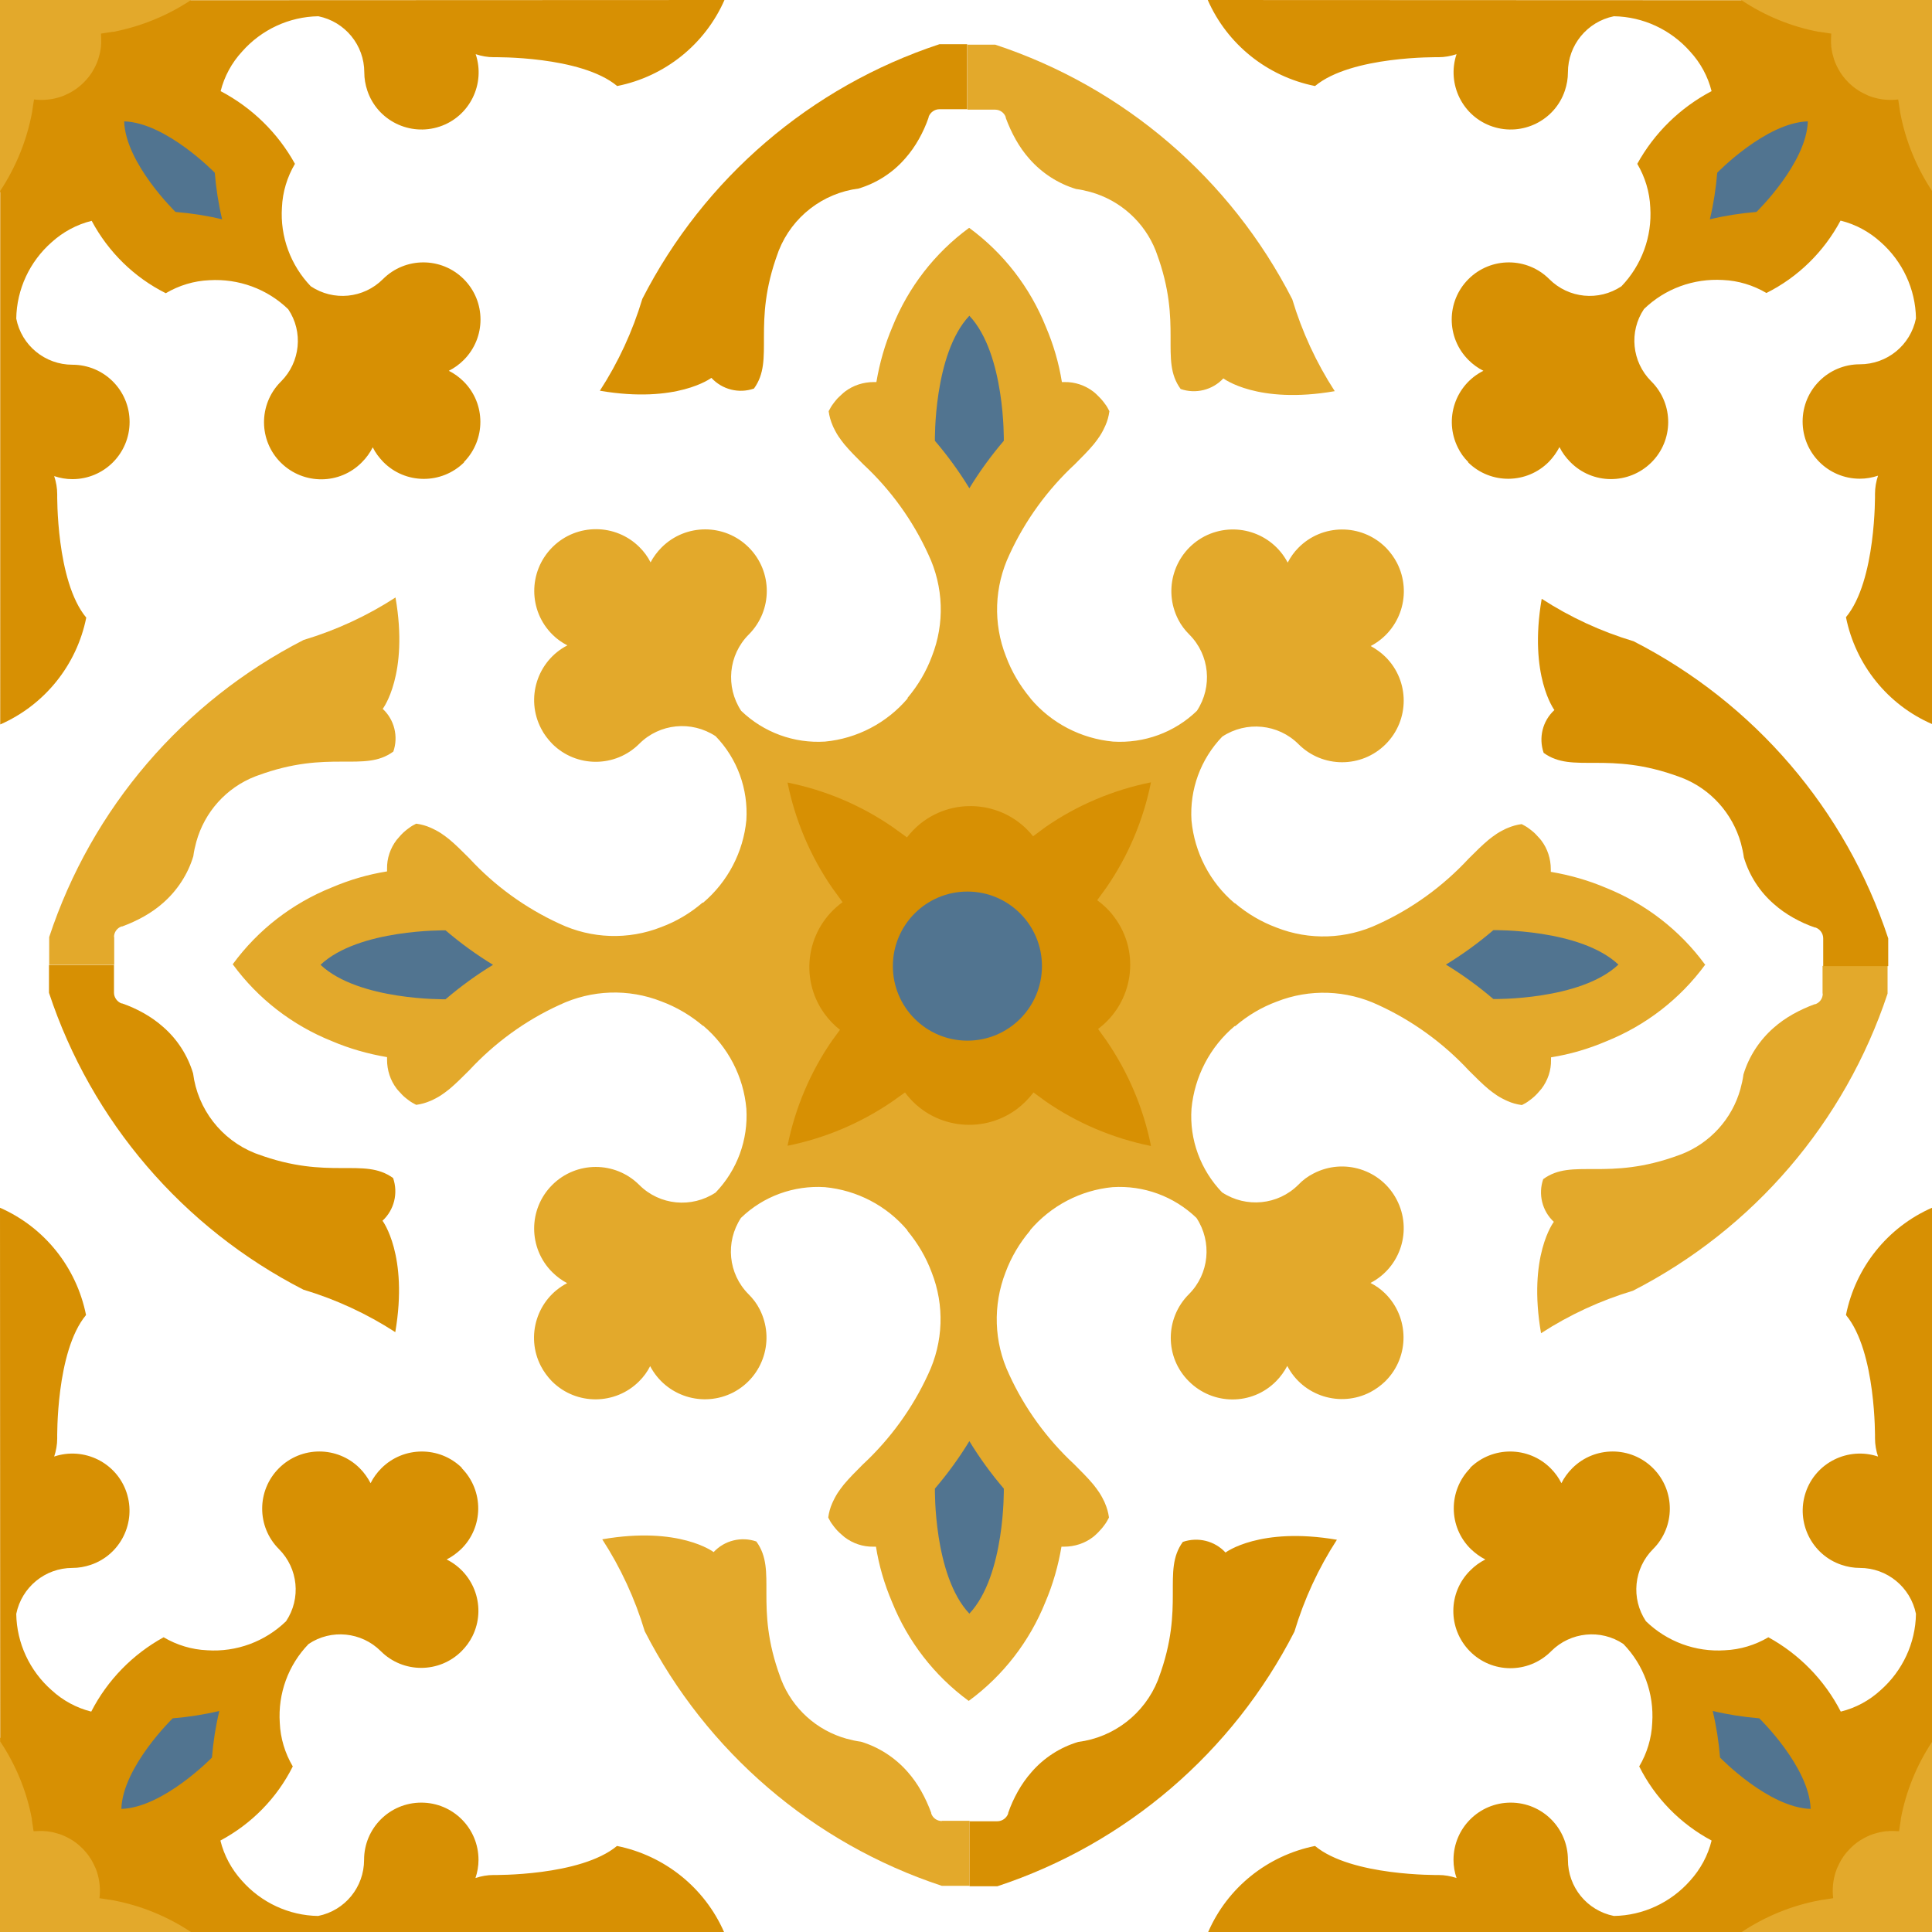 <?xml version="1.0" encoding="UTF-8"?><svg id="Artwork" xmlns="http://www.w3.org/2000/svg" viewBox="0 0 89.15 89.15"><defs><style>.cls-1{fill:#517490;}.cls-2{fill:#d79003;}.cls-3{fill:#e3a92b;}</style></defs><g id="Group_4"><path id="Path_76" class="cls-3" d="m78.67,44.5c-1.16-1.58-2.74-2.8-4.56-3.53-.82-.35-1.67-.59-2.55-.74v-.12c0-.48-.15-.95-.44-1.33-.04-.05-.08-.1-.13-.15s-.08-.09-.13-.14-.08-.08-.13-.12-.12-.1-.18-.14c-.1-.08-.22-.14-.33-.2h-.02c-.22.03-.43.09-.64.18-.06.02-.11.05-.17.08l-.08.04c-.08.04-.16.09-.24.14-.13.09-.26.18-.38.28-.3.25-.6.55-.92.87-1.18,1.27-2.59,2.3-4.17,3.02-1.48.7-3.18.76-4.7.16-.7-.26-1.34-.64-1.91-1.12h-.01s-.02-.01-.02-.01c-1.13-.96-1.84-2.33-1.98-3.81-.09-1.43.42-2.83,1.42-3.87,1.11-.73,2.58-.59,3.52.35,1.11,1.11,2.91,1.11,4.02,0,1.11-1.11,1.11-2.91,0-4.02-.2-.2-.44-.37-.69-.51,1.39-.73,1.93-2.44,1.21-3.84-.13-.25-.3-.48-.49-.68l-.02-.02-.02-.02h0c-1.12-1.1-2.92-1.09-4.02.03-.2.2-.36.43-.49.68-.73-1.39-2.44-1.93-3.84-1.21-1.39.73-1.93,2.44-1.21,3.84.13.26.31.49.51.69.94.94,1.08,2.41.35,3.52-1.03,1-2.44,1.51-3.87,1.42-1.48-.14-2.85-.85-3.81-1.99v-.02h-.01c-.48-.58-.86-1.22-1.12-1.92-.6-1.52-.54-3.22.16-4.7.72-1.57,1.75-2.99,3.02-4.17.32-.32.62-.62.87-.92.1-.12.19-.25.28-.38.05-.08.1-.16.14-.24.01-.03.03-.05.04-.08.03-.06.05-.11.08-.17.09-.2.15-.42.18-.64h0v-.02c-.06-.12-.12-.23-.2-.33-.04-.06-.09-.12-.14-.18s-.08-.09-.12-.13-.09-.09-.13-.13-.1-.09-.15-.13c-.38-.29-.85-.45-1.33-.44h-.12c-.14-.88-.39-1.73-.74-2.55-.73-1.82-1.95-3.4-3.53-4.56h-.01s-.01,0-.01,0c-1.58,1.16-2.8,2.74-3.53,4.56-.35.82-.59,1.67-.74,2.55h-.12c-.48,0-.95.15-1.33.44-.05.04-.1.08-.15.13s-.09.08-.14.13-.08.08-.12.13-.1.12-.14.18c-.08.1-.14.22-.2.33h0v.02c.03.22.09.43.18.64.02.06.05.11.08.17.01.03.03.05.04.08.04.08.09.16.14.24.09.13.18.26.28.38.25.3.55.6.87.92,1.27,1.18,2.29,2.59,3.01,4.17.7,1.48.76,3.18.16,4.7-.26.7-.64,1.34-1.12,1.91h0v.03c-.96,1.13-2.33,1.85-3.81,1.99-1.43.09-2.83-.42-3.87-1.42-.73-1.11-.59-2.58.35-3.52,1.11-1.11,1.11-2.91,0-4.02-1.11-1.11-2.91-1.11-4.02,0-.2.2-.38.44-.51.69-.13-.26-.3-.49-.51-.7-1.1-1.1-2.89-1.11-4-.02h0l-.02.02-.02.02h0c-1.1,1.12-1.09,2.92.03,4.02.2.2.43.36.68.49-1.39.72-1.94,2.44-1.21,3.84.13.26.31.49.51.7,1.11,1.11,2.91,1.11,4.02,0h0c.94-.94,2.41-1.08,3.52-.35,1,1.03,1.51,2.44,1.42,3.87-.14,1.48-.86,2.85-1.99,3.81h-.03c-.57.49-1.21.87-1.91,1.13-1.52.6-3.22.54-4.7-.16-1.57-.72-2.99-1.75-4.16-3.02-.32-.32-.62-.62-.92-.87-.12-.1-.25-.19-.38-.28-.08-.05-.16-.1-.24-.14l-.08-.04c-.05-.03-.11-.05-.17-.08-.2-.09-.42-.15-.64-.18h-.02c-.12.06-.23.12-.33.2-.06.04-.12.09-.18.14s-.09.08-.13.12-.09.09-.13.14-.09.1-.13.15c-.29.38-.45.85-.44,1.33v.12c-.88.14-1.73.39-2.55.74-1.82.73-3.4,1.95-4.56,3.53h-.01s.01.03.01.03c1.16,1.58,2.74,2.8,4.56,3.53.82.35,1.67.59,2.55.74v.12c0,.48.15.95.44,1.33.04.05.08.1.13.15s.08.09.13.14.08.08.13.12.12.1.18.14c.1.08.22.14.33.2h.02c.22-.03.43-.09.64-.18.06-.02.11-.05.17-.08l.08-.04c.08-.04.16-.09.24-.14.13-.09.26-.18.38-.28.3-.25.6-.55.92-.87,1.18-1.27,2.59-2.3,4.17-3.02,1.48-.7,3.18-.76,4.7-.16.7.26,1.34.64,1.91,1.12h.01s.02.01.02.01c1.13.96,1.85,2.33,1.98,3.82.09,1.43-.42,2.83-1.42,3.87-1.11.73-2.58.59-3.52-.35-1.11-1.11-2.91-1.11-4.02,0-1.11,1.11-1.11,2.91,0,4.02.2.2.44.38.69.51-1.39.72-1.93,2.44-1.21,3.83.13.25.3.48.49.68h0l.02.02.02.02h0c1.11,1.09,2.9,1.08,4-.02.21-.21.38-.44.51-.7.73,1.39,2.44,1.93,3.84,1.21,1.39-.73,1.93-2.44,1.21-3.84-.13-.26-.31-.49-.51-.69-.94-.94-1.08-2.41-.35-3.52,1.03-1,2.44-1.51,3.87-1.42,1.48.14,2.85.85,3.81,1.99v.02h0c.48.58.86,1.22,1.12,1.92.6,1.52.54,3.22-.16,4.7-.72,1.57-1.75,2.99-3.02,4.17-.32.32-.62.62-.87.92-.1.12-.19.25-.28.38-.05.08-.1.16-.14.24-.01.03-.03.05-.04.08-.03.05-.05.11-.08.17-.09.2-.15.42-.18.64h0v.02c.06.12.12.23.2.33.04.06.09.12.14.18s.08.09.12.13.09.09.14.13.1.09.15.13c.38.29.85.45,1.33.44h.12c.14.88.39,1.73.74,2.55.73,1.82,1.95,3.4,3.53,4.56h.01s.01,0,.01,0c1.58-1.16,2.8-2.74,3.53-4.56.35-.82.59-1.67.74-2.55h.12c.48,0,.95-.15,1.33-.44.05-.04.1-.08.15-.13s.09-.08.13-.13.08-.08.12-.13.1-.12.14-.18c.08-.1.14-.22.2-.33h0v-.02c-.03-.22-.09-.43-.18-.64-.02-.06-.05-.11-.08-.17-.01-.03-.03-.05-.04-.08-.04-.08-.09-.16-.14-.24-.09-.13-.18-.26-.28-.38-.25-.3-.55-.6-.87-.92-1.27-1.18-2.3-2.59-3.02-4.17-.7-1.48-.75-3.18-.16-4.7.26-.7.64-1.34,1.12-1.91h.01v-.03c.96-1.13,2.33-1.85,3.81-1.99,1.43-.09,2.83.42,3.87,1.42.73,1.11.59,2.58-.35,3.52-1.11,1.11-1.12,2.91,0,4.02,1.11,1.11,2.91,1.12,4.02,0,.21-.21.38-.45.52-.71.72,1.39,2.44,1.93,3.83,1.21.25-.13.48-.3.68-.49h0l.02-.02.02-.02c1.1-1.12,1.08-2.92-.03-4.02-.2-.2-.43-.36-.68-.49,1.39-.72,1.94-2.44,1.21-3.84-.72-1.39-2.44-1.94-3.84-1.21-.26.13-.5.31-.7.52-.94.94-2.41,1.08-3.52.35-.99-1.03-1.51-2.43-1.41-3.86.14-1.48.85-2.85,1.99-3.81h.03c.57-.49,1.21-.87,1.91-1.13,1.52-.6,3.22-.54,4.7.16,1.57.72,2.99,1.75,4.17,3.02.32.32.62.62.92.87.12.1.25.19.38.28.08.05.16.1.24.14l.08.04c.05.03.11.05.17.08.2.09.42.15.64.18h.02c.12-.06.23-.12.33-.2.06-.04.12-.09.18-.14s.09-.08.13-.12.09-.09.13-.14.09-.1.13-.15c.29-.38.45-.85.44-1.33v-.12c.88-.14,1.73-.39,2.55-.74,1.82-.73,3.4-1.95,4.56-3.53h.01s-.02-.03-.02-.03Z"/><path id="Path_77" class="cls-3" d="m89.15,80.34l-5.6,3.13-3.28,5.68h8.88v-8.81Z"/><path id="Path_79" class="cls-3" d="m43.46,84.03c-.22,0-.42-.14-.49-.35v-.03c-.13-.35-.28-.68-.46-1-.18-.32-.39-.62-.63-.89-.57-.65-1.32-1.14-2.15-1.39-.23-.03-.45-.08-.67-.14-1.37-.38-2.49-1.39-3.01-2.72-.01-.04-.03-.07-.04-.11-1.23-3.32-.12-4.91-1.11-6.27-.69-.24-1.47-.05-1.97.49,0,0-1.57-1.21-5.14-.59.85,1.31,1.51,2.74,1.96,4.24l.11.08-.11-.08c2.85,5.57,7.77,9.79,13.71,11.75h1.28v-3h-1.28Z"/><path id="Path_80" class="cls-2" d="m56.55,71.64c-.5-.54-1.27-.73-1.97-.49-.98,1.35.12,2.95-1.11,6.27-.01.04-.03.07-.04.11-.62,1.55-2.03,2.64-3.68,2.85-.83.25-1.58.73-2.15,1.39-.24.27-.45.57-.63.89-.18.32-.33.65-.45,1v.03c-.08.21-.28.35-.5.35h-1.28v3h1.28c5.94-1.96,10.86-6.18,13.71-11.75l-.11.08.11-.08c.45-1.5,1.11-2.93,1.96-4.24-3.56-.61-5.14.59-5.14.59"/><path id="Path_81" class="cls-3" d="m84.11,45.85c0,.22-.14.42-.35.49h-.03c-.35.13-.68.28-1,.46-.32.18-.62.39-.89.63-.65.57-1.14,1.32-1.39,2.15-.03.23-.08.45-.14.67-.38,1.37-1.39,2.49-2.72,3.01-.04.01-.07.03-.11.04-3.32,1.23-4.92.12-6.27,1.11-.24.69-.05,1.47.49,1.97,0,0-1.21,1.57-.59,5.14,1.31-.85,2.74-1.51,4.24-1.96l.08-.11-.08.11c5.56-2.85,9.78-7.77,11.75-13.71v-1.28h-3v1.28Z"/><path id="Path_82" class="cls-2" d="m71.72,32.77c-.54.5-.73,1.27-.49,1.97,1.35.98,2.95-.12,6.27,1.11l.11.04c1.33.52,2.33,1.64,2.72,3.01.06.22.11.45.14.67.25.83.73,1.58,1.39,2.15.27.24.57.45.89.63.32.18.65.33,1,.45h.03c.21.08.35.28.35.5v1.28h3v-1.28c-1.96-5.94-6.18-10.86-11.75-13.71l.08.11c-.05-.07-.08-.11-.08-.11-1.5-.45-2.93-1.11-4.24-1.96-.61,3.56.59,5.14.59,5.14"/><path id="Path_83" class="cls-3" d="m45.92,5.06c.22,0,.42.14.49.35v.03c.13.35.28.68.46,1,.18.32.39.62.63.89.57.65,1.32,1.14,2.15,1.39.23.03.45.08.67.14,1.37.38,2.49,1.39,3.01,2.71.01.04.03.07.04.11,1.23,3.32.12,4.92,1.11,6.27.69.24,1.47.05,1.97-.49,0,0,1.57,1.21,5.14.59-.85-1.31-1.51-2.74-1.96-4.24l-.11-.08.11.08c-2.85-5.57-7.77-9.79-13.71-11.75h-1.28v3h1.28Z"/><path id="Path_84" class="cls-2" d="m32.83,17.44c.5.54,1.27.73,1.96.49.98-1.35-.12-2.95,1.11-6.27.01-.04.03-.08.04-.11.62-1.55,2.03-2.64,3.68-2.85.83-.25,1.58-.73,2.15-1.39.24-.27.45-.57.63-.89.18-.32.33-.65.45-1v-.03c.08-.21.28-.35.5-.35h1.28v-3h-1.28c-5.94,1.96-10.86,6.18-13.71,11.75l.11-.08-.11.08c-.45,1.5-1.11,2.93-1.96,4.24,3.56.61,5.14-.59,5.14-.59"/><path id="Path_85" class="cls-3" d="m5.26,43.24c0-.22.14-.42.35-.49h.03c.35-.13.68-.28,1-.46.32-.18.62-.39.89-.63.65-.57,1.14-1.32,1.39-2.15.03-.23.08-.45.14-.67.38-1.37,1.38-2.49,2.71-3.01.04-.01.07-.03.11-.04,3.32-1.23,4.92-.12,6.27-1.11.24-.69.05-1.47-.49-1.97,0,0,1.21-1.57.59-5.14-1.31.85-2.74,1.51-4.24,1.96l-.08.11.08-.11c-5.56,2.85-9.78,7.77-11.74,13.71v1.28h3v-1.28Z"/><path id="Path_86" class="cls-2" d="m17.65,56.33c.54-.5.73-1.27.49-1.97-1.35-.98-2.95.12-6.27-1.11l-.11-.04c-1.55-.62-2.64-2.03-2.85-3.68-.25-.83-.73-1.58-1.39-2.15-.27-.24-.57-.45-.89-.63-.32-.18-.65-.33-1-.45h-.03c-.2-.08-.34-.28-.34-.49v-1.28h-3v1.28c1.96,5.93,6.18,10.85,11.74,13.7l-.08-.11.08.11c1.5.45,2.93,1.11,4.24,1.96.61-3.56-.59-5.14-.59-5.14"/><path id="Path_88" class="cls-2" d="m89.15,55.73c-2.05.9-3.53,2.75-3.97,4.95,1.4,1.68,1.34,5.69,1.34,5.69,0,.29.05.57.14.84-1.38-.46-2.88.28-3.34,1.66-.46,1.38.28,2.88,1.66,3.34.27.09.55.14.84.14,1.26,0,2.34.89,2.59,2.12-.02,1.35-.62,2.63-1.63,3.52-.52.48-1.15.82-1.84.99h0c-.75-1.46-1.92-2.65-3.34-3.43-.61.36-1.3.57-2.01.6-1.35.09-2.67-.4-3.64-1.34-.7-1.05-.56-2.44.33-3.33,1.03-1.03,1.03-2.7,0-3.73-1.03-1.03-2.7-1.03-3.73,0-.2.2-.37.43-.5.69-.13-.26-.3-.49-.5-.69-1.02-1.02-2.68-1.03-3.71-.02h0s0,0,0,0h0s0,.02,0,.02h0c-1.02,1.04-1.01,2.71.03,3.73.2.19.43.36.67.48-.26.13-.49.3-.69.5-1.04,1.02-1.05,2.69-.03,3.73s2.69,1.05,3.73.03c0,0,.02-.02.03-.03.89-.89,2.29-1.03,3.33-.33.94.97,1.42,2.29,1.33,3.64-.03.71-.24,1.4-.6,2.01.73,1.46,1.9,2.65,3.34,3.42-.17.69-.51,1.32-.99,1.85-.89,1.01-2.17,1.61-3.52,1.63-1.24-.25-2.12-1.33-2.12-2.59,0-1.46-1.18-2.64-2.64-2.64-1.46,0-2.64,1.18-2.64,2.64,0,.29.05.57.14.84-.27-.09-.55-.14-.84-.14,0,0-4.01.06-5.69-1.34-2.19.44-4.04,1.92-4.93,3.97h24.62c1.1-.73,2.33-1.23,3.63-1.47l.27-.04.32-.05c-.05-.41-.01-.83.12-1.22.03-.1.07-.2.12-.29.13-.29.32-.56.55-.79h0c.19-.19.4-.35.63-.47.18-.1.37-.18.57-.23.05-.01.1-.03.15-.04.1-.02.2-.04.3-.05.05,0,.1,0,.15-.01.15,0,.3,0,.45.01l.08-.53h0s0-.02,0-.04h0c.24-1.28.74-2.5,1.46-3.58v-.02s.01-24.61.01-24.61Z"/><path id="Path_89" class="cls-1" d="m81.18,79.29c-.72-.06-1.44-.17-2.15-.34.17.71.28,1.42.34,2.15,0,0,2.23,2.31,4.18,2.37-.06-1.94-2.37-4.18-2.37-4.18"/><path id="Path_90" class="cls-3" d="m80.34,0l3.13,5.6,5.68,3.28V0h-8.81Z"/><path id="Path_91" class="cls-2" d="m55.73,0c.9,2.05,2.75,3.53,4.95,3.97,1.68-1.4,5.69-1.33,5.69-1.33.29,0,.57-.05.84-.14-.46,1.38.28,2.88,1.66,3.34,1.38.46,2.88-.28,3.34-1.66.09-.27.14-.55.14-.84,0-1.26.89-2.34,2.12-2.59,1.35.02,2.63.62,3.52,1.63.48.52.82,1.15.99,1.83h-.01c-1.44.76-2.63,1.92-3.42,3.35.36.61.57,1.3.6,2.01.09,1.35-.4,2.67-1.33,3.64-1.05.7-2.44.56-3.33-.33-1.03-1.03-2.7-1.03-3.73,0-1.03,1.03-1.03,2.7,0,3.73.2.2.43.37.69.5-1.3.65-1.83,2.23-1.18,3.54.12.25.28.47.48.67h0s0,0,0,0h0s0,.02,0,.02h0c1.04,1.02,2.71,1,3.73-.04.19-.2.35-.42.48-.67.13.26.3.49.5.69,1.02,1.04,2.69,1.05,3.73.03,1.04-1.02,1.05-2.69.03-3.73,0,0-.02-.02-.03-.03-.89-.89-1.03-2.29-.33-3.33.97-.94,2.29-1.42,3.64-1.34.71.03,1.4.24,2.01.6,1.46-.73,2.65-1.9,3.42-3.34.69.17,1.32.51,1.85.99,1.01.89,1.61,2.17,1.63,3.52-.25,1.24-1.33,2.12-2.59,2.12-1.46,0-2.64,1.18-2.64,2.64,0,1.46,1.18,2.64,2.64,2.64.29,0,.57-.05.84-.14-.09.27-.14.55-.14.84,0,0,.06,4.01-1.34,5.69.44,2.19,1.92,4.04,3.97,4.93V8.81h0c-.73-1.11-1.23-2.34-1.47-3.63l-.04-.27-.05-.32c-.41.05-.83.01-1.22-.12-.1-.03-.2-.07-.29-.12-.29-.13-.56-.32-.79-.55h0c-.19-.19-.35-.4-.47-.63-.1-.18-.18-.37-.23-.57-.01-.05-.03-.1-.04-.15-.02-.1-.04-.2-.05-.3,0-.05,0-.1-.01-.15,0-.15,0-.3.01-.45l-.53-.08h-.04s0,0,0,0c-1.27-.24-2.49-.74-3.57-1.46h-.02s-24.62-.01-24.62-.01Z"/><path id="Path_92" class="cls-1" d="m79.24,7.97c-.06.72-.17,1.44-.34,2.15.71-.17,1.42-.28,2.15-.34,0,0,2.31-2.24,2.37-4.18-1.94.06-4.18,2.37-4.18,2.37"/><path id="Path_93" class="cls-3" d="m8.81,0l-3.13,5.6L0,8.88V0h8.81Z"/><path id="Path_94" class="cls-2" d="m33.43,0c-.9,2.05-2.75,3.53-4.95,3.97-1.68-1.4-5.69-1.33-5.69-1.33-.29,0-.57-.05-.84-.14.46,1.38-.28,2.88-1.66,3.34-1.38.46-2.88-.28-3.34-1.66-.09-.27-.14-.55-.14-.84,0-1.26-.89-2.34-2.12-2.59-1.35.02-2.63.62-3.52,1.63-.48.52-.82,1.15-.99,1.83h.01c1.44.76,2.63,1.92,3.42,3.35-.36.61-.57,1.3-.6,2.01-.09,1.35.4,2.67,1.33,3.64,1.05.7,2.44.56,3.33-.33,1.03-1.03,2.7-1.03,3.73,0,1.03,1.03,1.03,2.7,0,3.73-.2.2-.43.37-.69.5.26.13.49.3.69.5,1.02,1.02,1.02,2.68.01,3.71h0,0,0s0,.02,0,.02h0c-1.04,1.02-2.71,1.01-3.73-.03-.19-.2-.36-.42-.48-.67-.13.26-.3.49-.5.69-1.02,1.04-2.69,1.05-3.73.03-1.04-1.02-1.05-2.69-.03-3.73,0,0,.02-.02.03-.03.89-.89,1.03-2.29.33-3.33-.97-.94-2.29-1.42-3.64-1.34-.71.03-1.4.24-2.01.6-1.46-.73-2.65-1.9-3.42-3.34-.69.17-1.32.51-1.85.99-1.01.89-1.61,2.17-1.63,3.52.24,1.24,1.33,2.13,2.59,2.13,1.46,0,2.64,1.18,2.64,2.64,0,1.46-1.18,2.64-2.64,2.64-.29,0-.57-.05-.84-.14.09.27.14.55.14.84,0,0-.06,4.01,1.34,5.69-.44,2.19-1.92,4.03-3.97,4.93V8.81h0c.73-1.11,1.23-2.34,1.47-3.63l.04-.27.05-.32c.41.05.83.01,1.22-.12.1-.03.2-.07.29-.12.29-.13.56-.32.79-.55h0c.19-.19.35-.4.47-.63.1-.18.18-.37.23-.57.01-.05.03-.1.04-.15.02-.1.04-.2.05-.3,0-.05,0-.1.01-.15,0-.15,0-.3-.01-.45l.53-.08h.04s0,0,0,0c1.27-.25,2.49-.74,3.57-1.46h.02s24.62-.01,24.62-.01Z"/><path id="Path_95" class="cls-1" d="m9.91,7.97c.06.72.17,1.44.34,2.15-.71-.17-1.42-.28-2.15-.34,0,0-2.31-2.24-2.37-4.18,1.94.06,4.18,2.37,4.18,2.37"/><path id="Path_96" class="cls-3" d="m0,80.18l5.6,3.29,3.24,5.68H0v-8.97Z"/><path id="Path_97" class="cls-2" d="m0,55.73c2.05.9,3.53,2.75,3.97,4.95-1.4,1.68-1.33,5.69-1.33,5.69,0,.29-.05.57-.14.84,1.38-.46,2.88.28,3.34,1.66.46,1.38-.28,2.88-1.66,3.34-.27.09-.55.14-.84.14-1.26,0-2.34.89-2.59,2.12.02,1.35.62,2.63,1.63,3.52.52.48,1.15.82,1.83.99h0c.75-1.46,1.92-2.65,3.34-3.43.61.36,1.3.57,2.01.6,1.35.09,2.67-.4,3.64-1.34.7-1.05.56-2.44-.33-3.33-1.03-1.03-1.03-2.7,0-3.73,1.03-1.03,2.7-1.03,3.73,0,.2.2.37.44.5.69.13-.26.3-.49.5-.69,1.02-1.02,2.68-1.03,3.71-.02h0s0,0,0,0h0s0,.02,0,.02h0c1.02,1.04,1.01,2.71-.03,3.73-.2.19-.43.36-.67.48,1.3.65,1.84,2.23,1.19,3.54-.13.26-.3.49-.5.69-1.03,1.03-2.7,1.03-3.73,0-.89-.89-2.29-1.03-3.33-.33-.94.97-1.42,2.29-1.33,3.64.03.71.24,1.4.6,2.01-.73,1.46-1.9,2.65-3.34,3.42.17.69.51,1.32.99,1.85.89,1.01,2.17,1.61,3.52,1.63,1.24-.25,2.12-1.33,2.12-2.59,0-1.46,1.18-2.64,2.64-2.64,1.46,0,2.64,1.18,2.64,2.64,0,.29-.05.57-.14.84.27-.09.55-.14.84-.14,0,0,4.01.06,5.69-1.34,2.19.44,4.04,1.92,4.94,3.97H8.81c-1.1-.73-2.33-1.23-3.63-1.47l-.27-.04-.32-.05c.05-.41.01-.83-.12-1.22-.03-.1-.07-.2-.12-.29-.13-.29-.32-.56-.55-.79h0c-.19-.19-.4-.35-.63-.47-.18-.1-.37-.18-.57-.23-.05-.01-.1-.03-.15-.04-.1-.02-.2-.04-.3-.05-.05,0-.1,0-.15-.01-.15,0-.3,0-.45.01l-.08-.53h0s0-.02,0-.04h0c-.24-1.28-.74-2.49-1.46-3.57v-.02s-.01-24.61-.01-24.61Z"/><path id="Path_98" class="cls-1" d="m7.97,79.29c.72-.06,1.44-.17,2.15-.34-.17.71-.28,1.42-.34,2.15,0,0-2.24,2.31-4.18,2.37.06-1.94,2.37-4.18,2.37-4.18"/><path id="Path_99" class="cls-1" d="m43.14,20.34c.59.69,1.12,1.42,1.59,2.19.47-.77,1-1.5,1.59-2.19,0,0,.07-4.01-1.59-5.77-1.66,1.76-1.59,5.77-1.59,5.77"/><path id="Path_100" class="cls-1" d="m68.91,42.92c-.69.59-1.42,1.12-2.19,1.59.77.47,1.5,1,2.19,1.59,0,0,4.01.07,5.77-1.59-1.76-1.66-5.77-1.59-5.77-1.59"/><path id="Path_101" class="cls-1" d="m46.32,68.69c-.59-.69-1.12-1.42-1.59-2.19-.47.77-1,1.5-1.59,2.19,0,0-.07,4.01,1.59,5.77,1.66-1.76,1.59-5.77,1.59-5.77"/><path id="Path_102" class="cls-1" d="m20.56,46.11c.69-.59,1.42-1.12,2.19-1.59-.77-.47-1.5-1-2.19-1.59,0,0-4.01-.07-5.77,1.59,1.76,1.66,5.77,1.59,5.77,1.59"/><path id="Path_103" class="cls-2" d="m53.11,52.87h0c-.35-1.74-1.05-3.39-2.06-4.86l-.38-.53c1.63-1.22,1.97-3.53.75-5.16-.22-.3-.49-.56-.79-.78l.42-.58c1.01-1.46,1.71-3.12,2.06-4.86-1.74.35-3.4,1.05-4.86,2.06l-.58.43c-1.26-1.59-3.58-1.86-5.18-.6-.24.19-.45.41-.64.65l-.65-.47c-1.46-1.01-3.12-1.71-4.86-2.06.35,1.74,1.05,3.39,2.06,4.86l.48.66c-1.65,1.19-2.03,3.49-.84,5.14.2.28.45.54.72.75l-.36.49c-1.01,1.46-1.71,3.12-2.06,4.86,1.74-.35,3.39-1.05,4.86-2.06l.56-.4c1.21,1.64,3.52,1.98,5.16.77.29-.22.55-.48.77-.77l.56.41c1.46,1.01,3.12,1.71,4.86,2.06"/><path id="Path_104" class="cls-1" d="m48.08,44.58c0,1.9-1.54,3.44-3.44,3.44s-3.44-1.54-3.44-3.44,1.54-3.44,3.44-3.44h0c1.9,0,3.44,1.54,3.44,3.44"/></g></svg>